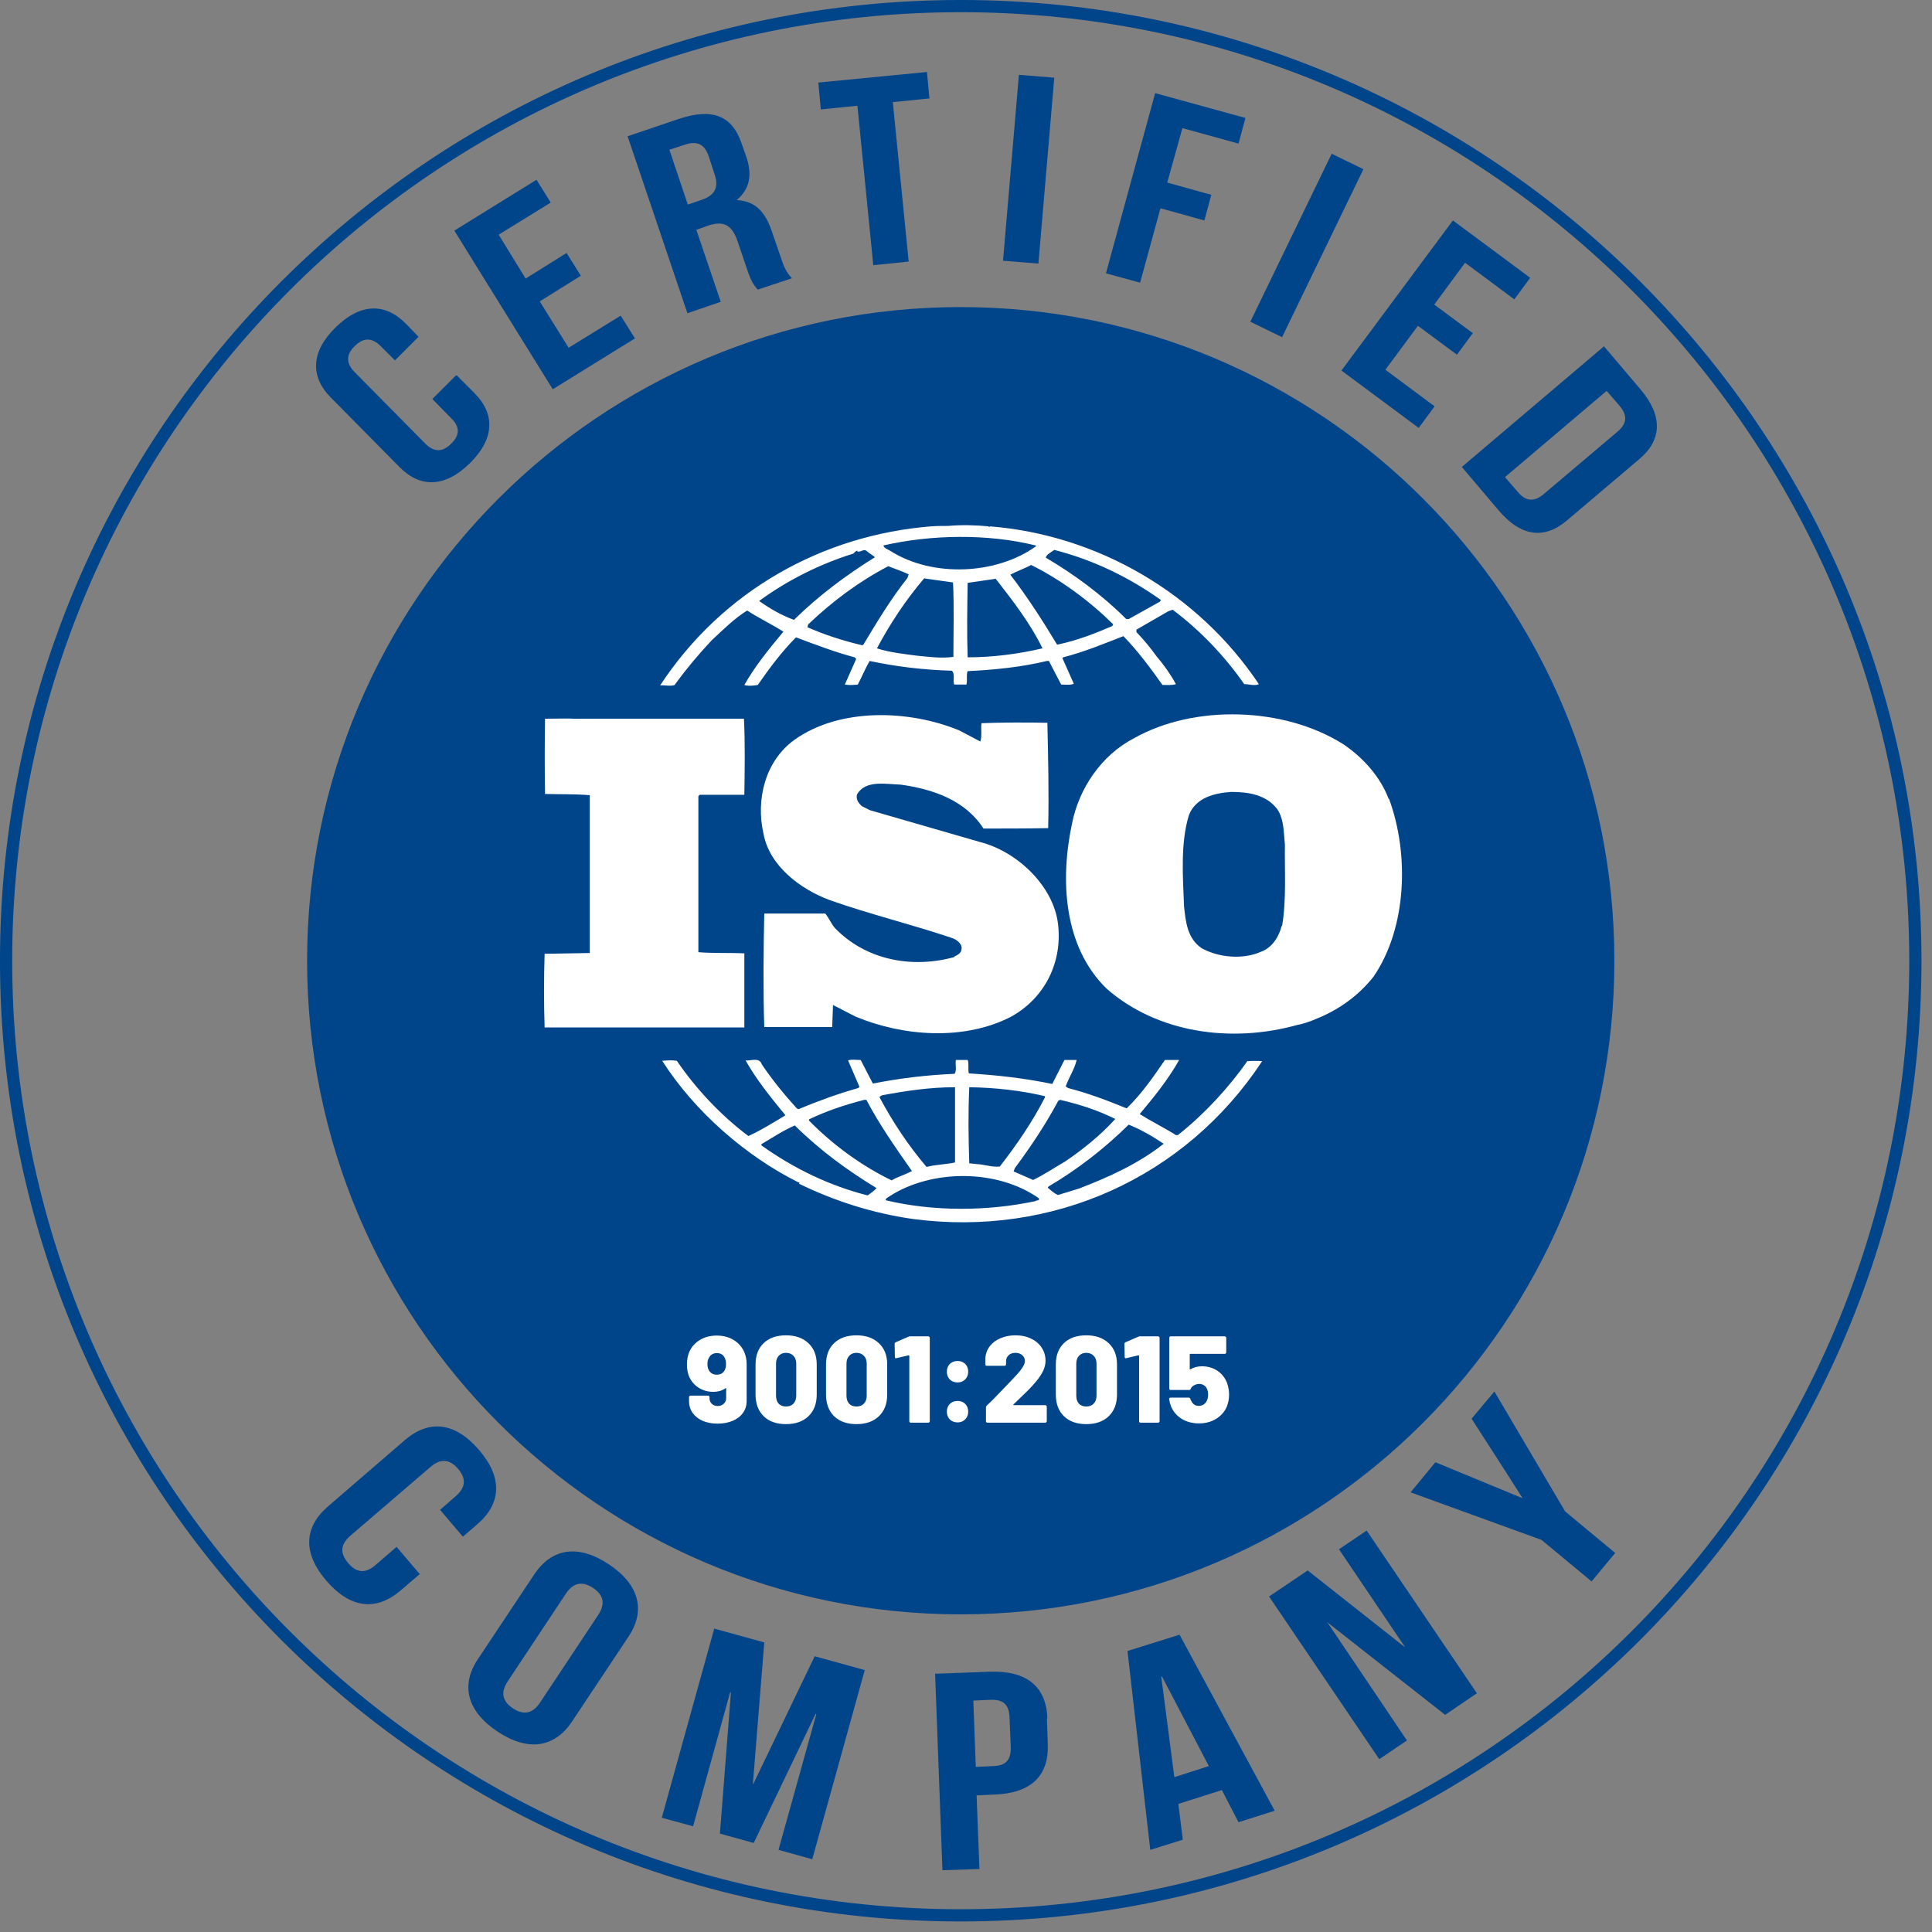 <svg width="110" height="110" viewBox="0 0 110 110" fill="none" xmlns="http://www.w3.org/2000/svg">
<rect x="0" y="0" width="110" height="110" fill="#808080" stroke="none"/>
<g clip-path="url(#clip0_1240_415)">
<path d="M54.7 109.052C84.718 109.052 109.053 84.718 109.053 54.7C109.053 24.682 84.718 0.347 54.7 0.347C24.682 0.347 0.347 24.682 0.347 54.7C0.347 84.718 24.682 109.052 54.7 109.052Z" stroke="#00448A" stroke-width="0.695" stroke-miterlimit="10"/>
<path d="M54.7 91.915C75.254 91.915 91.915 75.253 91.915 54.7C91.915 34.146 75.254 17.484 54.7 17.484C34.147 17.484 17.485 34.146 17.485 54.7C17.485 75.253 34.147 91.915 54.7 91.915Z" fill="#00448A"/>
<path d="M79.063 45.483C78.6 44.255 77.65 43.167 76.492 42.38C73.134 40.249 68.016 40.087 64.566 42.032C62.69 43.005 61.439 44.904 61.045 46.849C60.351 50.068 60.536 53.889 63.014 56.298C65.909 58.822 70.1 59.401 73.852 58.359C74.037 58.336 74.593 58.173 74.987 57.988L75.103 57.942C76.26 57.456 77.372 56.668 78.206 55.603C80.105 52.824 80.244 48.632 79.086 45.483H79.063ZM72.972 52.708C72.833 53.31 72.439 53.959 71.791 54.19C70.749 54.653 69.359 54.514 68.41 53.982C67.599 53.426 67.507 52.477 67.414 51.596C67.345 49.86 67.206 48.007 67.692 46.409C68.086 45.413 69.128 45.158 70.1 45.089C71.096 45.089 72.092 45.251 72.717 46.062C73.111 46.641 73.088 47.405 73.157 48.1C73.134 49.535 73.25 51.272 72.995 52.731L72.972 52.708Z" fill="white"/>
<path d="M42.403 54.283C41.546 54.237 40.597 54.283 39.763 54.214V45.321C39.786 45.321 39.832 45.252 39.832 45.252H42.38C42.403 43.793 42.426 42.241 42.357 40.921H32.63C32.63 40.898 31.032 40.921 31.032 40.921C31.009 42.264 31.009 43.839 31.032 45.205C31.912 45.228 32.746 45.205 33.58 45.275V54.26C33.556 54.26 31.009 54.306 31.009 54.306C30.963 55.719 30.963 57.086 31.009 58.498H42.38V54.306L42.403 54.283Z" fill="white"/>
<path d="M71.05 60.374C69.962 61.925 68.595 63.407 67.113 64.588C67.067 64.658 66.905 64.635 66.858 64.565C66.21 64.172 65.515 63.824 64.89 63.431C65.724 62.435 66.511 61.462 67.136 60.351H66.326C65.677 61.3 65.006 62.273 64.149 63.106C63.014 62.643 61.972 62.25 60.814 61.949L60.675 61.856C60.86 61.346 61.184 60.86 61.3 60.351H60.605L59.911 61.717C58.382 61.393 56.715 61.207 55.163 61.115C55.094 60.883 55.186 60.559 55.094 60.351H54.422C54.376 60.652 54.492 60.883 54.353 61.138C52.755 61.207 51.203 61.393 49.698 61.694L49.003 60.351C48.748 60.351 48.471 60.304 48.285 60.374L48.934 61.879L48.864 61.949C47.706 62.273 46.572 62.69 45.46 63.153L45.367 63.106C44.649 62.319 43.955 61.462 43.376 60.605C43.237 60.165 42.727 60.42 42.449 60.374C43.075 61.485 43.885 62.481 44.719 63.5C44.024 63.917 43.329 64.357 42.611 64.681C41.06 63.523 39.624 61.995 38.536 60.397C38.234 60.351 38.026 60.374 37.702 60.397C39.555 63.292 42.449 65.816 45.46 67.321C45.46 67.321 45.46 67.321 45.483 67.321C45.506 67.321 45.553 67.368 45.483 67.391C47.521 68.386 49.698 69.081 51.991 69.406C59.911 70.448 67.484 67.067 71.861 60.42C71.629 60.397 71.281 60.397 71.027 60.42L71.05 60.374ZM60.281 62.666L60.351 62.62C61.462 62.875 62.528 63.222 63.5 63.709C62.667 64.635 61.624 65.469 60.629 66.14C60.026 66.487 59.448 66.881 58.822 67.182L57.711 66.696L57.78 66.511C58.706 65.26 59.54 64.01 60.258 62.666H60.281ZM55.186 61.902C56.669 61.925 58.128 62.087 59.494 62.412V62.481C58.799 63.847 57.896 65.168 56.923 66.418C56.483 66.464 56.066 66.302 55.627 66.279L55.186 66.233C55.14 64.728 55.117 63.407 55.186 61.925V61.902ZM50.207 62.365C51.551 62.111 52.94 61.902 54.376 61.902V66.186C53.866 66.302 53.264 66.302 52.755 66.441C51.69 65.191 50.809 63.847 50.069 62.458L50.207 62.365ZM46.062 63.732C47.081 63.245 48.123 62.898 49.212 62.62H49.327C50.069 64.033 50.995 65.353 51.921 66.673C51.551 66.881 51.111 66.997 50.763 67.205C49.05 66.372 47.428 65.191 46.062 63.801V63.732ZM49.397 68.062C47.22 67.507 45.205 66.534 43.352 65.214V65.144C43.978 64.774 44.603 64.357 45.252 64.079C46.734 65.538 48.239 66.626 49.906 67.645C49.767 67.808 49.559 67.947 49.397 68.062ZM58.961 68.386C56.229 68.966 53.172 68.989 50.439 68.34C50.393 68.224 50.578 68.178 50.647 68.109C53.056 66.557 56.784 66.557 59.147 68.224C59.216 68.386 59.008 68.317 58.961 68.386ZM61.439 67.669L60.235 68.039C60.026 67.947 59.841 67.784 59.656 67.622L59.702 67.553C61.347 66.58 62.852 65.422 64.264 64.033C64.959 64.311 65.631 64.704 66.256 65.121C64.82 66.256 63.13 67.02 61.439 67.669Z" fill="white"/>
<path d="M38.443 38.952C39.068 38.096 39.763 37.262 40.527 36.451C41.199 35.826 41.824 35.201 42.542 34.761C43.213 35.201 43.955 35.548 44.603 35.965C43.792 36.938 42.982 37.933 42.38 38.999C42.565 39.068 42.889 39.045 43.144 38.999C43.792 38.072 44.487 37.123 45.321 36.289C46.432 36.706 47.521 37.123 48.656 37.424L48.748 37.517L48.1 38.976C48.378 39.022 48.563 38.999 48.841 38.976C49.072 38.535 49.258 38.072 49.513 37.632C51.018 37.957 52.593 38.142 54.191 38.188C54.399 38.373 54.237 38.744 54.329 38.976H55.024C55.094 38.721 55.001 38.443 55.094 38.211C56.599 38.142 58.174 37.98 59.609 37.632H59.725C59.725 37.656 60.42 38.976 60.42 38.976C60.652 38.976 60.953 39.022 61.138 38.929L60.489 37.47L60.536 37.424C61.717 37.123 62.828 36.66 63.963 36.22C64.774 37.053 65.515 38.049 66.186 38.999C66.464 38.999 66.742 39.022 66.951 38.952C66.65 38.397 66.256 37.841 65.839 37.355C65.492 36.868 65.144 36.451 64.704 35.988V35.849L66.511 34.807L66.765 34.714C68.34 35.895 69.73 37.355 70.841 38.952C71.142 38.952 71.42 39.068 71.675 38.952C68.224 33.788 62.504 30.453 56.344 29.967V30.013C56.321 30.013 56.275 29.967 56.275 29.967C55.58 29.898 54.723 29.874 53.982 29.944C53.704 29.944 53.357 29.944 53.032 29.967C46.849 30.453 41.129 33.626 37.586 39.022C37.841 38.999 38.165 39.091 38.42 38.999L38.443 38.952ZM49.142 36.729H49.049C47.984 36.474 46.965 36.15 45.969 35.71L46.016 35.548C47.428 34.205 48.934 33.093 50.578 32.236C50.971 32.399 51.342 32.514 51.736 32.7L51.666 32.908C50.694 34.136 49.906 35.456 49.142 36.729ZM54.283 37.401C53.565 37.493 52.917 37.401 52.199 37.331C51.504 37.239 50.624 37.146 49.929 36.914C50.67 35.525 51.55 34.182 52.616 32.931L54.26 33.163C54.329 34.483 54.283 36.011 54.283 37.401ZM55.094 37.424C55.047 36.081 55.071 34.575 55.094 33.186C55.603 33.117 56.182 33.024 56.692 32.954C57.687 34.228 58.683 35.525 59.355 36.914C57.965 37.239 56.529 37.424 55.094 37.424ZM63.338 35.641C62.319 36.081 61.3 36.474 60.188 36.706C59.378 35.363 58.521 34.02 57.525 32.723C57.896 32.514 58.336 32.375 58.706 32.167C60.397 33.001 62.018 34.205 63.384 35.548L63.338 35.618V35.641ZM60.026 31.31C62.203 31.866 64.241 32.839 66.094 34.159L66.047 34.251L64.264 35.247H64.125C62.759 33.881 61.161 32.7 59.54 31.75C59.586 31.565 59.841 31.449 60.026 31.31ZM58.984 31.055V31.102C56.738 32.723 53.102 32.885 50.717 31.38C50.578 31.287 50.323 31.218 50.3 31.055C53.032 30.43 56.252 30.384 58.961 31.055H58.984ZM43.237 34.205C44.858 33.024 46.664 32.121 48.586 31.519C48.656 31.449 48.725 31.357 48.818 31.357V31.403C49.026 31.449 49.188 31.218 49.35 31.38C49.513 31.519 49.698 31.611 49.813 31.727C48.216 32.723 46.641 33.881 45.205 35.293C44.51 35.039 43.862 34.668 43.237 34.228V34.182V34.205Z" fill="white"/>
<path d="M54.33 54.492C51.898 55.163 49.281 54.654 47.521 52.824C47.312 52.569 47.197 52.269 46.988 52.014H43.515C43.468 54.098 43.445 56.46 43.515 58.475H47.382C47.382 58.452 47.428 57.224 47.428 57.224C47.868 57.433 48.308 57.688 48.748 57.896C51.435 59.008 54.885 59.262 57.548 57.896C59.494 56.831 60.513 54.77 60.235 52.569C59.957 50.416 57.896 48.471 55.788 47.938L49.536 46.132L49.073 45.9C48.864 45.715 48.725 45.506 48.795 45.228C49.281 44.395 50.416 44.649 51.273 44.672C53.079 44.927 54.932 45.529 55.997 47.174C57.132 47.174 58.452 47.174 59.679 47.151C59.725 45.066 59.679 43.26 59.633 41.153C58.475 41.129 57.062 41.129 55.881 41.176C55.835 41.477 55.928 41.917 55.812 42.218L54.631 41.593C51.782 40.411 47.822 40.272 45.228 42.125C43.561 43.329 43.028 45.529 43.468 47.452C43.792 49.281 45.553 50.624 47.243 51.249C49.536 52.06 51.944 52.639 54.26 53.426C54.492 53.519 54.793 53.751 54.746 54.029C54.746 54.26 54.515 54.376 54.33 54.468V54.492Z" fill="white"/>
<path d="M26.007 21.375L27.003 22.371C28.207 23.575 28.16 24.988 26.748 26.377C25.335 27.767 23.922 27.79 22.741 26.586L18.851 22.649C17.647 21.444 17.693 20.032 19.106 18.642C20.518 17.253 21.931 17.23 23.112 18.434L23.83 19.175L22.487 20.518L21.676 19.708C21.143 19.175 20.657 19.244 20.194 19.708C19.731 20.148 19.661 20.657 20.194 21.19L24.224 25.266C24.756 25.798 25.243 25.706 25.683 25.266C26.146 24.826 26.238 24.339 25.683 23.807L24.617 22.718L25.96 21.375H26.007Z" fill="#00448A"/>
<path d="M29.921 15.863L32.26 14.404L33.07 15.701L30.731 17.16L32.375 19.8L35.34 17.971L36.15 19.268L31.472 22.162L25.868 13.131L30.546 10.236L31.356 11.533L28.392 13.362L29.944 15.886L29.921 15.863Z" fill="#00448A"/>
<path d="M43.121 16.466C42.936 16.234 42.797 16.119 42.519 15.285L41.986 13.71C41.662 12.784 41.176 12.552 40.296 12.853L39.647 13.085L41.037 17.184L39.138 17.832L35.733 7.758L38.605 6.786C40.574 6.114 41.685 6.6 42.218 8.152L42.496 8.939C42.843 9.982 42.681 10.769 41.94 11.394C43.005 11.441 43.561 12.066 43.931 13.131L44.464 14.683C44.626 15.169 44.765 15.516 45.089 15.841L43.144 16.489L43.121 16.466ZM38.119 8.546L39.161 11.649L39.902 11.394C40.62 11.163 40.967 10.746 40.689 9.935L40.365 8.939C40.133 8.221 39.717 8.013 39.045 8.221L38.119 8.523V8.546Z" fill="#00448A"/>
<path d="M46.594 4.701L52.778 4.099L52.917 5.604L50.833 5.813L51.736 14.891L49.721 15.099L48.818 6.021L46.733 6.23L46.594 4.724V4.701Z" fill="#00448A"/>
<path d="M58.012 4.261L60.026 4.423L59.123 15.007L57.108 14.845L58.012 4.261Z" fill="#00448A"/>
<path d="M66.464 10.398L68.966 11.093L68.572 12.552L66.071 11.857L64.913 16.095L62.968 15.562L65.77 5.303L70.911 6.716L70.517 8.175L67.321 7.295L66.464 10.375V10.398Z" fill="#00448A"/>
<path d="M75.82 8.754L77.627 9.634L72.995 19.198L71.189 18.318L75.82 8.754Z" fill="#00448A"/>
<path d="M81.633 17.322L83.856 18.967L82.953 20.194L80.73 18.55L78.877 21.051L81.68 23.135L80.776 24.363L76.376 21.097L82.722 12.552L87.122 15.817L86.219 17.044L83.416 14.96L81.656 17.346L81.633 17.322Z" fill="#00448A"/>
<path d="M91.336 19.731L93.397 22.163C94.694 23.691 94.625 25.058 93.328 26.146L89.229 29.62C87.932 30.731 86.589 30.569 85.292 29.018L83.231 26.586L91.336 19.708V19.731ZM91.475 22.255L85.686 27.165L86.427 28.022C86.844 28.508 87.307 28.624 87.886 28.138L92.101 24.571C92.68 24.085 92.633 23.599 92.216 23.112L91.475 22.255Z" fill="#00448A"/>
<path d="M23.923 89.599L22.788 90.572C21.422 91.73 19.962 91.591 18.596 90.016C17.23 88.441 17.299 86.959 18.666 85.778L23.066 81.98C24.432 80.822 25.891 80.961 27.257 82.536C28.624 84.111 28.554 85.593 27.188 86.774L26.354 87.492L25.057 85.963L25.96 85.176C26.563 84.644 26.516 84.134 26.076 83.624C25.636 83.115 25.127 82.999 24.525 83.509L19.939 87.446C19.337 87.978 19.384 88.465 19.823 88.997C20.264 89.507 20.75 89.646 21.375 89.113L22.579 88.071L23.876 89.599H23.923Z" fill="#00448A"/>
<path d="M30.43 89.623C31.426 88.141 32.931 87.909 34.668 89.067C36.405 90.225 36.776 91.707 35.78 93.189L32.561 98.029C31.565 99.511 30.059 99.743 28.323 98.585C26.586 97.427 26.215 95.945 27.211 94.463L30.43 89.623ZM28.902 95.737C28.462 96.408 28.647 96.895 29.203 97.265C29.759 97.636 30.291 97.612 30.731 96.964L34.066 91.939C34.506 91.267 34.321 90.781 33.765 90.41C33.209 90.04 32.676 90.063 32.236 90.711L28.902 95.737Z" fill="#00448A"/>
<path d="M42.843 101.573H42.889L46.386 94.301L49.235 95.088L46.247 105.857L44.325 105.324L46.479 97.589H46.433L42.913 104.931L40.99 104.398L41.616 96.362H41.569L39.462 103.981L37.679 103.495L40.666 92.726L43.515 93.513L42.866 101.573H42.843Z" fill="#00448A"/>
<path d="M59.609 97.844L59.656 99.303C59.725 101.086 58.73 102.105 56.599 102.175L55.603 102.221L55.765 106.413L53.658 106.482L53.241 95.297L56.367 95.181C58.475 95.111 59.563 96.038 59.633 97.821L59.609 97.844ZM55.418 96.825L55.557 100.6L56.553 100.554C57.224 100.53 57.572 100.253 57.548 99.465L57.479 97.798C57.456 97.01 57.085 96.756 56.391 96.779L55.395 96.825H55.418Z" fill="#00448A"/>
<path d="M72.555 103.101L70.517 103.749L69.568 101.92L67.09 102.707L67.344 104.745L65.492 105.324L64.195 94L67.159 93.073L72.578 103.101H72.555ZM66.881 101.179L68.826 100.553L66.163 95.459H66.117L66.858 101.156L66.881 101.179Z" fill="#00448A"/>
<path d="M75.589 92.356H75.566L80.105 99.095L78.53 100.16L72.254 90.897L74.454 89.415L79.966 93.768H79.989L76.237 88.21L77.812 87.145L84.088 96.408L82.281 97.636L75.589 92.379V92.356Z" fill="#00448A"/>
<path d="M87.77 87.677L80.313 84.968L81.726 83.254L86.659 85.292H86.682C86.682 85.269 83.787 80.776 83.787 80.776L85.084 79.225L89.113 86.056L91.962 88.418L90.619 90.04L87.77 87.677Z" fill="#00448A"/>
<path d="M42.378 76.99C42.467 77.196 42.511 77.426 42.511 77.678V79.771C42.511 80.024 42.441 80.249 42.3 80.445C42.165 80.637 41.97 80.787 41.718 80.895C41.469 81.002 41.181 81.056 40.854 81.056C40.535 81.056 40.252 81.002 40.004 80.895C39.761 80.787 39.571 80.637 39.435 80.445C39.3 80.253 39.232 80.031 39.232 79.778V79.546C39.232 79.523 39.239 79.504 39.253 79.49C39.272 79.472 39.293 79.462 39.316 79.462H40.313C40.337 79.462 40.355 79.472 40.369 79.49C40.388 79.504 40.397 79.523 40.397 79.546V79.61C40.397 79.736 40.44 79.841 40.524 79.926C40.613 80.01 40.725 80.052 40.861 80.052C41.001 80.052 41.116 80.01 41.205 79.926C41.299 79.841 41.345 79.734 41.345 79.603V79.062C41.345 79.048 41.341 79.038 41.331 79.034C41.322 79.029 41.313 79.031 41.303 79.041C41.121 79.177 40.887 79.245 40.601 79.245C40.316 79.245 40.053 79.174 39.815 79.034C39.576 78.893 39.391 78.692 39.26 78.43C39.161 78.229 39.112 77.978 39.112 77.678C39.112 77.412 39.157 77.175 39.246 76.969C39.372 76.684 39.571 76.459 39.843 76.295C40.119 76.127 40.442 76.042 40.812 76.042C41.177 76.042 41.498 76.127 41.774 76.295C42.05 76.464 42.251 76.695 42.378 76.99ZM41.24 78.051C41.306 77.948 41.338 77.817 41.338 77.657C41.338 77.512 41.308 77.386 41.247 77.278C41.158 77.119 41.015 77.04 40.819 77.04C40.622 77.04 40.477 77.117 40.383 77.271C40.313 77.374 40.278 77.503 40.278 77.657C40.278 77.817 40.313 77.95 40.383 78.058C40.482 78.198 40.622 78.268 40.805 78.268C41.006 78.268 41.151 78.196 41.24 78.051ZM44.752 81.084C44.214 81.084 43.79 80.934 43.481 80.635C43.172 80.331 43.018 79.919 43.018 79.399V77.686C43.018 77.171 43.172 76.766 43.481 76.471C43.79 76.176 44.214 76.028 44.752 76.028C45.291 76.028 45.717 76.178 46.03 76.478C46.344 76.773 46.501 77.175 46.501 77.686V79.399C46.501 79.919 46.344 80.331 46.03 80.635C45.717 80.934 45.291 81.084 44.752 81.084ZM44.752 80.08C44.93 80.08 45.071 80.026 45.174 79.919C45.281 79.806 45.335 79.654 45.335 79.462V77.643C45.335 77.451 45.281 77.302 45.174 77.194C45.071 77.082 44.93 77.025 44.752 77.025C44.579 77.025 44.441 77.082 44.338 77.194C44.235 77.302 44.184 77.451 44.184 77.643V79.462C44.184 79.654 44.233 79.806 44.331 79.919C44.434 80.026 44.575 80.08 44.752 80.08ZM48.764 81.084C48.226 81.084 47.802 80.934 47.493 80.635C47.184 80.331 47.03 79.919 47.03 79.399V77.686C47.03 77.171 47.184 76.766 47.493 76.471C47.802 76.176 48.226 76.028 48.764 76.028C49.302 76.028 49.728 76.178 50.042 76.478C50.356 76.773 50.513 77.175 50.513 77.686V79.399C50.513 79.919 50.356 80.331 50.042 80.635C49.728 80.934 49.302 81.084 48.764 81.084ZM48.764 80.08C48.942 80.08 49.082 80.026 49.185 79.919C49.293 79.806 49.347 79.654 49.347 79.462V77.643C49.347 77.451 49.293 77.302 49.185 77.194C49.082 77.082 48.942 77.025 48.764 77.025C48.591 77.025 48.453 77.082 48.35 77.194C48.247 77.302 48.195 77.451 48.195 77.643V79.462C48.195 79.654 48.244 79.806 48.343 79.919C48.446 80.026 48.586 80.08 48.764 80.08ZM51.723 76.106C51.761 76.091 51.796 76.085 51.828 76.085H52.854C52.877 76.085 52.896 76.094 52.91 76.113C52.929 76.127 52.938 76.145 52.938 76.169V80.916C52.938 80.939 52.929 80.96 52.91 80.979C52.896 80.993 52.877 81 52.854 81H51.857C51.833 81 51.812 80.993 51.793 80.979C51.779 80.96 51.772 80.939 51.772 80.916V77.201C51.772 77.192 51.768 77.182 51.758 77.173C51.749 77.164 51.74 77.161 51.73 77.166L51.042 77.327L51.014 77.335C50.972 77.335 50.951 77.309 50.951 77.257L50.937 76.52C50.937 76.473 50.958 76.44 51 76.422L51.723 76.106ZM54.521 78.711C54.343 78.711 54.196 78.655 54.079 78.542C53.967 78.425 53.91 78.278 53.91 78.1C53.91 77.917 53.967 77.77 54.079 77.657C54.196 77.545 54.343 77.489 54.521 77.489C54.699 77.489 54.844 77.545 54.957 77.657C55.069 77.77 55.125 77.917 55.125 78.1C55.125 78.278 55.067 78.425 54.95 78.542C54.837 78.655 54.694 78.711 54.521 78.711ZM54.521 80.986C54.343 80.986 54.196 80.93 54.079 80.817C53.967 80.7 53.91 80.553 53.91 80.375C53.91 80.192 53.967 80.045 54.079 79.933C54.196 79.82 54.343 79.764 54.521 79.764C54.699 79.764 54.844 79.82 54.957 79.933C55.069 80.045 55.125 80.192 55.125 80.375C55.125 80.553 55.067 80.7 54.95 80.817C54.837 80.93 54.694 80.986 54.521 80.986ZM57.703 79.961C57.693 79.97 57.691 79.98 57.696 79.989C57.7 79.998 57.71 80.003 57.724 80.003H59.514C59.538 80.003 59.556 80.012 59.571 80.031C59.589 80.045 59.599 80.064 59.599 80.087V80.916C59.599 80.939 59.589 80.96 59.571 80.979C59.556 80.993 59.538 81 59.514 81H56.221C56.198 81 56.176 80.993 56.158 80.979C56.144 80.96 56.137 80.939 56.137 80.916V80.136C56.137 80.094 56.151 80.059 56.179 80.031C56.46 79.769 56.832 79.392 57.295 78.9L57.717 78.458C58.143 78.018 58.356 77.697 58.356 77.496C58.356 77.36 58.304 77.248 58.201 77.159C58.103 77.07 57.974 77.025 57.815 77.025C57.656 77.025 57.527 77.07 57.429 77.159C57.331 77.248 57.281 77.365 57.281 77.51V77.678C57.281 77.702 57.272 77.723 57.253 77.742C57.239 77.756 57.22 77.763 57.197 77.763H56.186C56.163 77.763 56.141 77.756 56.123 77.742C56.109 77.723 56.102 77.702 56.102 77.678V77.327C56.12 77.065 56.207 76.836 56.361 76.639C56.516 76.443 56.719 76.293 56.972 76.19C57.225 76.082 57.506 76.028 57.815 76.028C58.161 76.028 58.463 76.094 58.721 76.225C58.983 76.351 59.182 76.525 59.318 76.745C59.458 76.965 59.528 77.208 59.528 77.475C59.528 77.667 59.482 77.861 59.388 78.058C59.294 78.254 59.154 78.463 58.967 78.683C58.836 78.842 58.688 79.003 58.524 79.167C58.36 79.331 58.133 79.551 57.843 79.827L57.703 79.961ZM61.848 81.084C61.31 81.084 60.886 80.934 60.577 80.635C60.268 80.331 60.114 79.919 60.114 79.399V77.686C60.114 77.171 60.268 76.766 60.577 76.471C60.886 76.176 61.31 76.028 61.848 76.028C62.387 76.028 62.813 76.178 63.126 76.478C63.44 76.773 63.597 77.175 63.597 77.686V79.399C63.597 79.919 63.44 80.331 63.126 80.635C62.813 80.934 62.387 81.084 61.848 81.084ZM61.848 80.08C62.026 80.08 62.166 80.026 62.27 79.919C62.377 79.806 62.431 79.654 62.431 79.462V77.643C62.431 77.451 62.377 77.302 62.27 77.194C62.166 77.082 62.026 77.025 61.848 77.025C61.675 77.025 61.537 77.082 61.434 77.194C61.331 77.302 61.279 77.451 61.279 77.643V79.462C61.279 79.654 61.329 79.806 61.427 79.919C61.53 80.026 61.67 80.08 61.848 80.08ZM64.807 76.106C64.845 76.091 64.88 76.085 64.913 76.085H65.938C65.961 76.085 65.98 76.094 65.994 76.113C66.013 76.127 66.022 76.145 66.022 76.169V80.916C66.022 80.939 66.013 80.96 65.994 80.979C65.98 80.993 65.961 81 65.938 81H64.941C64.917 81 64.896 80.993 64.878 80.979C64.864 80.96 64.856 80.939 64.856 80.916V77.201C64.856 77.192 64.852 77.182 64.843 77.173C64.833 77.164 64.824 77.161 64.814 77.166L64.126 77.327L64.098 77.335C64.056 77.335 64.035 77.309 64.035 77.257L64.021 76.52C64.021 76.473 64.042 76.44 64.084 76.422L64.807 76.106ZM69.86 78.732C69.939 78.957 69.979 79.181 69.979 79.406C69.979 79.64 69.937 79.865 69.853 80.08C69.731 80.37 69.527 80.604 69.242 80.782C68.961 80.956 68.635 81.042 68.266 81.042C67.896 81.042 67.57 80.958 67.29 80.789C67.009 80.616 66.805 80.382 66.678 80.087C66.627 79.956 66.59 79.816 66.566 79.666V79.652C66.566 79.6 66.594 79.575 66.65 79.575H67.676C67.718 79.575 67.751 79.598 67.774 79.645C67.779 79.673 67.795 79.71 67.823 79.757C67.912 79.949 68.055 80.045 68.251 80.045C68.35 80.045 68.439 80.022 68.518 79.975C68.598 79.923 68.661 79.851 68.708 79.757C68.759 79.663 68.785 79.546 68.785 79.406C68.785 79.275 68.762 79.162 68.715 79.069C68.682 78.985 68.626 78.919 68.546 78.872C68.472 78.821 68.385 78.795 68.287 78.795C68.179 78.795 68.078 78.821 67.985 78.872C67.891 78.924 67.828 78.989 67.795 79.069C67.781 79.116 67.751 79.139 67.704 79.139H66.657C66.634 79.139 66.613 79.132 66.594 79.118C66.58 79.099 66.573 79.078 66.573 79.055V76.169C66.573 76.145 66.58 76.127 66.594 76.113C66.613 76.094 66.634 76.085 66.657 76.085H69.733C69.757 76.085 69.775 76.094 69.789 76.113C69.808 76.127 69.817 76.145 69.817 76.169V76.997C69.817 77.021 69.808 77.042 69.789 77.061C69.775 77.075 69.757 77.082 69.733 77.082H67.774C67.751 77.082 67.739 77.093 67.739 77.117V77.938C67.739 77.952 67.744 77.962 67.753 77.966C67.762 77.971 67.772 77.969 67.781 77.959C67.973 77.847 68.191 77.791 68.434 77.791C68.766 77.791 69.059 77.875 69.312 78.044C69.565 78.212 69.747 78.442 69.86 78.732Z" fill="white"/>
</g>
<defs>
<clipPath id="clip0_1240_415">
<rect width="109.4" height="109.4" fill="white"/>
</clipPath>
</defs>
</svg>
